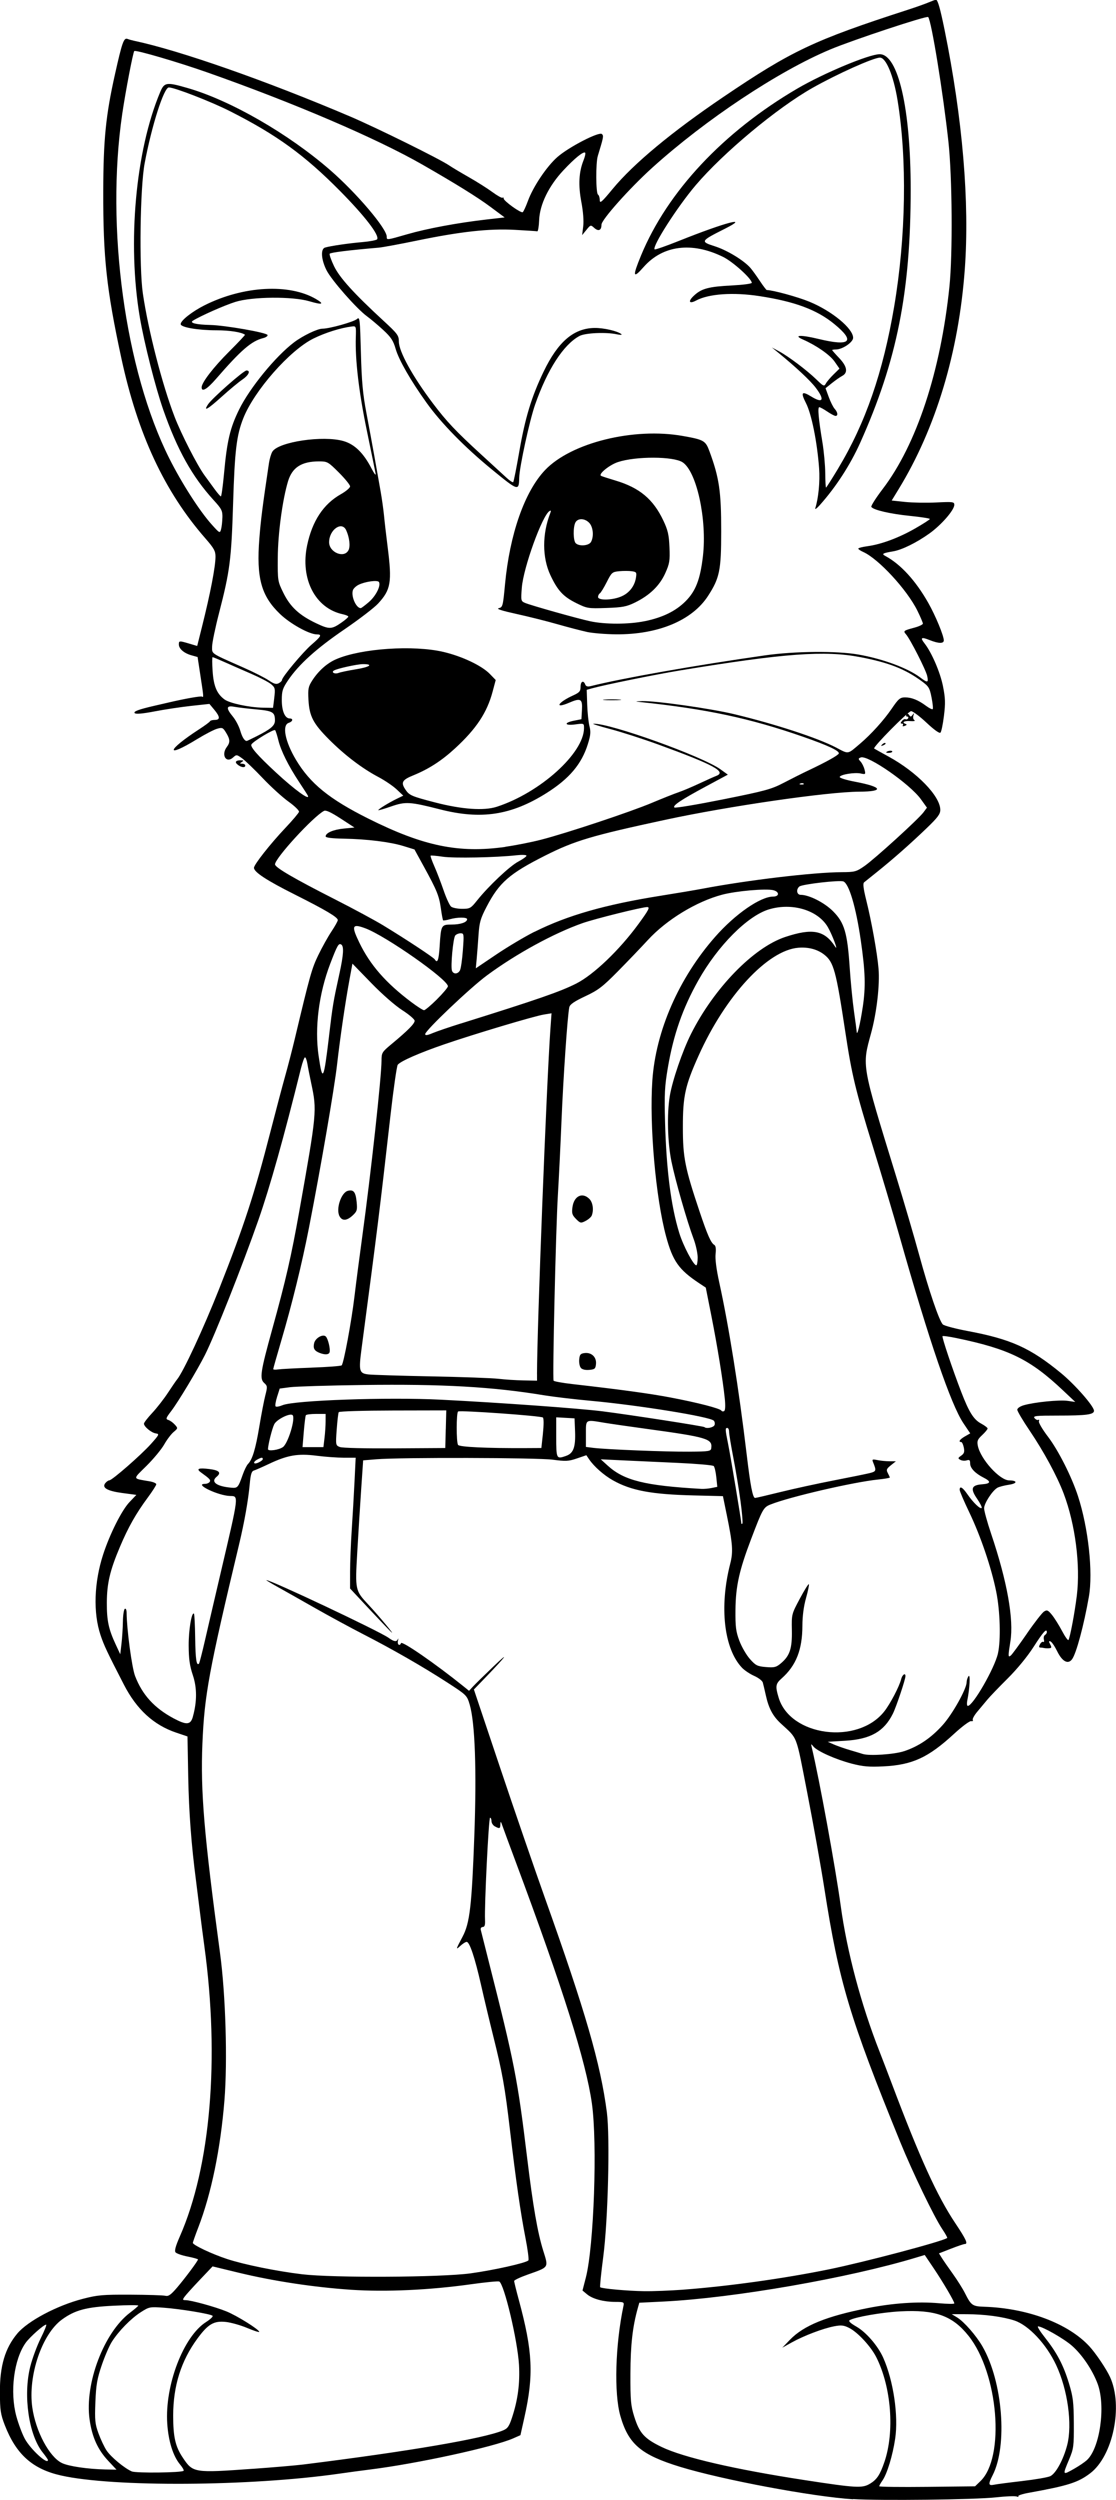 <?xml version="1.0" encoding="UTF-8" standalone="no"?>
<!-- Created with Inkscape (http://www.inkscape.org/) -->

<svg
   width="36.327mm"
   height="81.318mm"
   viewBox="0 0 36.327 81.318"
   version="1.1"
   id="svg15132"
   xml:space="preserve"
   inkscape:version="1.2 (dc2aedaf03, 2022-05-15)"
   sodipodi:docname="Cartoon furry.svg"
   xmlns:inkscape="http://www.inkscape.org/namespaces/inkscape"
   xmlns:sodipodi="http://sodipodi.sourceforge.net/DTD/sodipodi-0.dtd"
   xmlns="http://www.w3.org/2000/svg"
   xmlns:svg="http://www.w3.org/2000/svg"
   xmlns:rdf="http://www.w3.org/1999/02/22-rdf-syntax-ns#"
   xmlns:cc="http://creativecommons.org/ns#"
   xmlns:dc="http://purl.org/dc/elements/1.1/"><title
     id="title15152">Cartoon furry</title><sodipodi:namedview
     id="namedview15134"
     pagecolor="#ffffff"
     bordercolor="#666666"
     borderopacity="1.0"
     inkscape:showpageshadow="2"
     inkscape:pageopacity="0.0"
     inkscape:pagecheckerboard="0"
     inkscape:deskcolor="#d1d1d1"
     inkscape:document-units="mm"
     showgrid="false"
     inkscape:zoom="0.69041105"
     inkscape:cx="539.53366"
     inkscape:cy="467.11303"
     inkscape:window-width="1920"
     inkscape:window-height="991"
     inkscape:window-x="-9"
     inkscape:window-y="-9"
     inkscape:window-maximized="1"
     inkscape:current-layer="layer1" /><defs
     id="defs15129" /><g
     inkscape:label="Lager 1"
     inkscape:groupmode="layer"
     id="layer1"
     transform="translate(37.855,166.631)"><path
       style="fill:#000000;stroke-width:0.057"
       d="m -10.088,-85.341 c -1.313,-0.082 -4.251,-0.633 -5.628,-1.054 -1.273,-0.39 -1.683,-0.738 -1.945,-1.654 -0.211,-0.736 -0.166,-2.314 0.101,-3.583 0.025,-0.119 0.008,-0.128 -0.262,-0.128 -0.385,0 -0.741,-0.095 -0.923,-0.246 l -0.149,-0.124 0.11,-0.426 c 0.262,-1.022 0.378,-4.358 0.196,-5.657 -0.191,-1.357 -0.94,-3.734 -2.485,-7.874 -0.204,-0.547 -0.398,-1.072 -0.43,-1.165 -0.05,-0.145 -0.06,-0.151 -0.064,-0.043 -0.005,0.145 -0.024,0.152 -0.179,0.069 -0.06,-0.032 -0.11,-0.109 -0.11,-0.171 0,-0.061 -0.021,-0.112 -0.047,-0.112 -0.045,0 -0.187,2.87 -0.164,3.325 0.008,0.167 -0.011,0.228 -0.074,0.23 -0.047,0.002 -0.076,0.041 -0.066,0.086 0.011,0.045 0.12,0.479 0.243,0.964 0.858,3.38 0.954,3.871 1.271,6.481 0.189,1.556 0.337,2.408 0.522,3.001 0.174,0.557 0.194,0.525 -0.494,0.769 -0.25,0.088 -0.454,0.184 -0.454,0.213 0,0.029 0.067,0.302 0.15,0.607 0.457,1.689 0.493,2.447 0.183,3.834 l -0.128,0.574 -0.231,0.102 c -0.636,0.281 -3.128,0.824 -4.665,1.015 -0.25,0.031 -0.711,0.093 -1.023,0.138 -2.886,0.411 -7.341,0.439 -9.036,0.056 -0.928,-0.209 -1.462,-0.688 -1.831,-1.64 -0.134,-0.347 -0.155,-0.482 -0.158,-1.052 -0.005,-0.869 0.166,-1.448 0.568,-1.927 0.343,-0.407 1.288,-0.908 2.128,-1.126 0.481,-0.125 0.651,-0.14 1.551,-0.136 0.556,0.003 1.068,0.019 1.138,0.036 0.101,0.025 0.178,-0.029 0.384,-0.269 0.272,-0.32 0.679,-0.866 0.679,-0.913 0,-0.015 -0.151,-0.057 -0.336,-0.094 -0.185,-0.036 -0.362,-0.098 -0.394,-0.136 -0.041,-0.05 -0.001,-0.199 0.138,-0.516 1.003,-2.275 1.3,-5.785 0.799,-9.444 -0.047,-0.344 -0.115,-0.868 -0.151,-1.165 -0.036,-0.297 -0.089,-0.719 -0.117,-0.938 -0.156,-1.191 -0.235,-2.242 -0.257,-3.411 l -0.024,-1.307 -0.366,-0.123 c -0.735,-0.248 -1.288,-0.755 -1.703,-1.56 -0.549,-1.065 -0.65,-1.279 -0.762,-1.615 -0.242,-0.726 -0.21,-1.708 0.084,-2.615 0.217,-0.669 0.607,-1.446 0.861,-1.711 l 0.222,-0.233 -0.452,-0.06 c -0.498,-0.066 -0.682,-0.173 -0.556,-0.325 0.04,-0.049 0.098,-0.088 0.128,-0.088 0.089,0 1.036,-0.827 1.352,-1.18 0.274,-0.306 0.284,-0.328 0.161,-0.346 -0.144,-0.021 -0.387,-0.221 -0.386,-0.318 2.15e-4,-0.034 0.122,-0.191 0.27,-0.349 0.148,-0.158 0.378,-0.453 0.51,-0.654 0.132,-0.201 0.266,-0.396 0.296,-0.432 0.201,-0.239 0.861,-1.658 1.371,-2.947 0.812,-2.052 1.147,-3.078 1.671,-5.117 0.177,-0.688 0.394,-1.507 0.482,-1.819 0.088,-0.313 0.227,-0.85 0.309,-1.194 0.494,-2.075 0.553,-2.286 0.764,-2.723 0.122,-0.253 0.316,-0.601 0.43,-0.772 0.114,-0.171 0.207,-0.338 0.207,-0.371 0,-0.093 -0.388,-0.323 -1.397,-0.83 -0.919,-0.461 -1.332,-0.731 -1.332,-0.871 0,-0.104 0.528,-0.774 1.023,-1.298 0.235,-0.248 0.434,-0.484 0.443,-0.524 0.009,-0.04 -0.144,-0.189 -0.341,-0.33 -0.197,-0.141 -0.576,-0.485 -0.841,-0.765 -0.266,-0.28 -0.566,-0.568 -0.667,-0.641 -0.177,-0.128 -0.188,-0.13 -0.296,-0.031 -0.227,0.205 -0.399,-0.083 -0.204,-0.342 0.112,-0.149 0.107,-0.247 -0.024,-0.462 -0.102,-0.168 -0.124,-0.178 -0.295,-0.129 -0.102,0.029 -0.391,0.18 -0.644,0.334 -1.053,0.646 -1.005,0.375 0.055,-0.313 0.188,-0.122 0.35,-0.241 0.36,-0.265 0.01,-0.024 0.081,-0.044 0.156,-0.044 0.18,0 0.174,-0.103 -0.019,-0.334 l -0.156,-0.187 -0.597,0.065 c -0.328,0.036 -0.863,0.116 -1.187,0.179 -0.39,0.075 -0.61,0.094 -0.647,0.057 -0.054,-0.054 0.123,-0.121 0.64,-0.24 0.109,-0.025 0.314,-0.073 0.455,-0.105 0.557,-0.13 1.054,-0.217 1.094,-0.193 0.058,0.035 0.057,0.021 -0.05,-0.677 l -0.093,-0.611 -0.198,-0.055 c -0.242,-0.067 -0.412,-0.213 -0.412,-0.353 0,-0.124 0.011,-0.125 0.341,-0.027 l 0.256,0.076 0.158,-0.632 c 0.272,-1.086 0.436,-1.94 0.438,-2.271 8.43e-4,-0.185 -0.049,-0.275 -0.33,-0.597 -1.333,-1.524 -2.203,-3.391 -2.737,-5.871 -0.481,-2.234 -0.592,-3.257 -0.587,-5.423 0.004,-1.682 0.083,-2.468 0.383,-3.807 0.232,-1.038 0.287,-1.191 0.407,-1.144 0.049,0.019 0.145,0.046 0.212,0.06 1.481,0.312 4.296,1.298 7.03,2.461 0.857,0.365 2.93,1.388 3.232,1.596 0.083,0.057 0.368,0.227 0.633,0.378 0.266,0.151 0.615,0.372 0.775,0.49 0.161,0.118 0.308,0.199 0.327,0.18 0.019,-0.019 0.035,-0.007 0.035,0.026 0,0.08 0.56,0.482 0.62,0.445 0.025,-0.016 0.101,-0.18 0.169,-0.365 0.17,-0.466 0.614,-1.127 0.962,-1.431 0.373,-0.326 1.359,-0.834 1.447,-0.746 0.061,0.061 0.056,0.089 -0.134,0.714 -0.069,0.226 -0.064,1.213 0.007,1.256 0.031,0.019 0.057,0.1 0.057,0.179 0,0.122 0.066,0.065 0.42,-0.364 0.68,-0.822 1.924,-1.855 3.596,-2.986 2.233,-1.511 2.951,-1.85 6.018,-2.843 0.25,-0.081 0.55,-0.187 0.666,-0.236 0.116,-0.049 0.226,-0.089 0.243,-0.089 0.058,0 0.138,0.278 0.281,0.98 0.588,2.892 0.818,5.607 0.658,7.792 -0.197,2.694 -0.944,5.172 -2.153,7.147 l -0.226,0.37 0.436,0.046 c 0.24,0.025 0.698,0.033 1.019,0.017 0.54,-0.026 0.583,-0.021 0.583,0.077 0,0.17 -0.422,0.655 -0.813,0.934 -0.418,0.298 -0.891,0.531 -1.177,0.579 -0.345,0.058 -0.384,0.081 -0.256,0.15 0.498,0.267 0.989,0.803 1.399,1.527 0.236,0.416 0.505,1.067 0.505,1.219 0,0.11 -0.169,0.106 -0.456,-0.008 -0.279,-0.112 -0.321,-0.085 -0.171,0.106 0.232,0.295 0.51,0.939 0.6,1.391 0.077,0.386 0.083,0.552 0.032,0.963 -0.033,0.273 -0.084,0.52 -0.114,0.549 -0.033,0.033 -0.207,-0.092 -0.453,-0.323 -0.22,-0.207 -0.447,-0.376 -0.503,-0.376 -0.092,0 -1.253,1.175 -1.202,1.216 0.011,0.009 0.223,0.127 0.47,0.262 0.921,0.503 1.682,1.286 1.683,1.733 2.149e-4,0.137 -0.085,0.25 -0.446,0.597 -0.53,0.509 -1.086,0.999 -1.597,1.409 -0.205,0.165 -0.401,0.322 -0.436,0.35 -0.045,0.036 -0.026,0.2 0.069,0.582 0.174,0.699 0.356,1.714 0.4,2.228 0.044,0.526 -0.06,1.43 -0.244,2.101 -0.296,1.085 -0.317,0.97 0.823,4.674 0.25,0.813 0.585,1.956 0.745,2.54 0.315,1.154 0.648,2.134 0.768,2.255 0.042,0.042 0.405,0.138 0.807,0.214 1.409,0.264 2.041,0.548 3.04,1.369 0.456,0.375 1.074,1.079 1.074,1.225 0,0.125 -0.244,0.157 -1.179,0.157 -0.723,0 -0.816,0.01 -0.754,0.085 0.039,0.047 0.093,0.071 0.12,0.054 0.027,-0.017 0.037,0.004 0.02,0.046 -0.016,0.042 0.116,0.267 0.294,0.5 0.338,0.443 0.771,1.3 0.977,1.931 0.338,1.035 0.495,2.479 0.356,3.273 -0.161,0.921 -0.409,1.848 -0.547,2.035 -0.131,0.179 -0.32,0.078 -0.485,-0.258 -0.08,-0.163 -0.178,-0.307 -0.219,-0.321 -0.058,-0.019 -0.059,0.001 -0.009,0.096 0.054,0.101 0.048,0.121 -0.037,0.127 -0.056,0.004 -0.127,6.5e-4 -0.158,-0.007 -0.031,-0.008 -0.087,-0.015 -0.125,-0.016 -0.049,-10e-4 -0.052,-0.032 -0.011,-0.108 0.031,-0.058 0.079,-0.092 0.105,-0.076 0.027,0.017 0.036,-0.018 0.021,-0.077 -0.015,-0.059 -2.153e-4,-0.125 0.034,-0.146 0.034,-0.021 0.062,-0.062 0.062,-0.092 0,-0.141 -0.119,-0.01 -0.428,0.472 -0.204,0.319 -0.539,0.727 -0.852,1.038 -0.283,0.281 -0.578,0.588 -0.655,0.682 -0.077,0.094 -0.223,0.269 -0.325,0.389 -0.102,0.12 -0.169,0.243 -0.151,0.274 0.019,0.03 -0.005,0.047 -0.053,0.037 -0.048,-0.01 -0.295,0.174 -0.55,0.408 -0.845,0.779 -1.36,1.017 -2.308,1.064 -0.463,0.023 -0.661,0.006 -1.028,-0.089 -0.52,-0.135 -1.125,-0.405 -1.249,-0.558 -0.08,-0.098 -0.083,-0.095 -0.051,0.038 0.242,1.01 0.771,3.903 0.941,5.145 0.204,1.493 0.663,3.215 1.266,4.747 0.08,0.203 0.261,0.677 0.403,1.052 0.905,2.4 1.467,3.635 2.061,4.524 0.357,0.535 0.421,0.677 0.306,0.677 -0.032,0 -0.234,0.068 -0.448,0.152 l -0.39,0.152 0.093,0.148 c 0.051,0.082 0.212,0.314 0.357,0.516 0.145,0.202 0.322,0.483 0.393,0.624 0.206,0.408 0.244,0.435 0.636,0.448 1.411,0.048 2.727,0.543 3.414,1.284 0.209,0.225 0.558,0.743 0.677,1.005 0.43,0.944 0.095,2.564 -0.648,3.128 -0.395,0.301 -0.722,0.404 -1.997,0.634 -0.213,0.038 -0.367,0.089 -0.343,0.114 0.024,0.024 2.153e-4,0.027 -0.053,0.007 -0.053,-0.02 -0.359,-0.008 -0.68,0.028 -0.67,0.074 -3.761,0.111 -4.649,0.055 z m 0.551,-0.504 c 0.226,-0.138 0.326,-0.288 0.469,-0.704 0.339,-0.986 0.227,-2.444 -0.264,-3.414 -0.176,-0.348 -0.602,-0.808 -0.879,-0.949 -0.175,-0.089 -0.258,-0.099 -0.488,-0.055 -0.364,0.069 -0.988,0.306 -1.379,0.523 l -0.313,0.174 0.25,-0.259 c 0.447,-0.462 1.187,-0.764 2.527,-1.029 0.821,-0.163 1.642,-0.219 2.326,-0.158 0.274,0.024 0.497,0.027 0.497,0.005 0,-0.067 -0.366,-0.689 -0.67,-1.141 l -0.293,-0.434 -0.272,0.082 c -2.201,0.668 -5.945,1.319 -8.227,1.432 l -0.792,0.039 -0.048,0.171 c -0.171,0.609 -0.238,1.199 -0.241,2.132 -0.003,0.88 0.012,1.042 0.125,1.403 0.168,0.536 0.329,0.714 0.887,0.984 0.708,0.342 2.368,0.727 4.653,1.078 1.683,0.258 1.884,0.27 2.131,0.119 z m 3.595,-0.084 c 0.809,-0.775 0.586,-3.507 -0.386,-4.727 -0.523,-0.657 -1.084,-0.858 -2.225,-0.796 -0.602,0.032 -1.482,0.186 -1.647,0.288 -0.045,0.028 0.032,0.1 0.22,0.207 0.319,0.182 0.701,0.625 0.874,1.011 0.332,0.743 0.501,1.886 0.39,2.633 -0.081,0.548 -0.263,1.145 -0.413,1.36 -0.058,0.083 -0.106,0.168 -0.106,0.189 0,0.021 0.702,0.03 1.56,0.02 l 1.56,-0.018 z m 1.364,-0.005 c 0.42,-0.048 0.829,-0.119 0.91,-0.157 0.184,-0.088 0.428,-0.538 0.551,-1.012 0.173,-0.674 0.017,-1.802 -0.36,-2.605 -0.321,-0.683 -0.894,-1.293 -1.356,-1.446 -0.383,-0.126 -0.981,-0.205 -1.559,-0.206 l -0.483,-8.43e-4 0.173,0.105 c 0.228,0.139 0.624,0.591 0.828,0.946 0.659,1.144 0.823,3.222 0.331,4.187 -0.149,0.292 -0.141,0.348 0.047,0.309 0.086,-0.018 0.5,-0.072 0.92,-0.12 z m -27.3,-0.333 c 0.017,-0.017 -0.035,-0.108 -0.114,-0.203 -0.229,-0.272 -0.381,-0.758 -0.419,-1.334 -0.082,-1.245 0.528,-2.836 1.265,-3.302 0.14,-0.089 0.235,-0.18 0.21,-0.203 -0.064,-0.06 -1.044,-0.222 -1.59,-0.262 -0.453,-0.033 -0.473,-0.029 -0.748,0.147 -0.323,0.207 -0.722,0.616 -0.942,0.964 -0.083,0.131 -0.231,0.475 -0.329,0.763 -0.148,0.436 -0.183,0.637 -0.205,1.194 -0.023,0.593 -0.012,0.71 0.102,1.022 0.071,0.194 0.189,0.444 0.263,0.555 0.14,0.211 0.581,0.577 0.82,0.68 0.138,0.059 1.624,0.042 1.686,-0.02 z m 29,-0.073 c 0.146,-0.083 0.325,-0.204 0.397,-0.269 0.429,-0.383 0.625,-1.765 0.354,-2.489 -0.167,-0.447 -0.501,-0.942 -0.831,-1.233 -0.261,-0.231 -0.966,-0.633 -1.108,-0.633 -0.035,0 0.064,0.16 0.218,0.355 0.395,0.499 0.607,0.9 0.787,1.492 0.136,0.448 0.156,0.611 0.16,1.308 0.004,0.745 -0.006,0.82 -0.152,1.17 -0.221,0.528 -0.223,0.525 0.175,0.299 z m -26.743,0.009 c 0.66,-0.047 1.404,-0.111 1.654,-0.142 3.424,-0.427 5.849,-0.841 6.489,-1.108 0.149,-0.062 0.198,-0.134 0.296,-0.435 0.185,-0.566 0.254,-1.098 0.221,-1.693 -0.045,-0.795 -0.487,-2.654 -0.646,-2.715 -0.04,-0.015 -0.451,0.025 -0.914,0.09 -1.346,0.189 -2.779,0.255 -3.909,0.179 -1.204,-0.081 -2.524,-0.281 -3.646,-0.552 l -0.859,-0.208 -0.42,0.442 c -0.231,0.243 -0.454,0.49 -0.495,0.549 -0.066,0.094 -0.062,0.107 0.033,0.107 0.178,0 0.954,0.213 1.33,0.365 0.343,0.138 1.07,0.592 1.07,0.667 0,0.021 -0.175,-0.036 -0.389,-0.126 -0.214,-0.09 -0.527,-0.178 -0.696,-0.197 -0.391,-0.042 -0.579,0.067 -0.928,0.542 -0.53,0.72 -0.787,1.536 -0.788,2.501 -4.3e-4,0.697 0.071,1.01 0.313,1.371 0.333,0.496 0.357,0.5 2.284,0.362 z m -4.709,-0.257 c -0.344,-0.367 -0.528,-0.775 -0.609,-1.347 -0.165,-1.166 0.466,-2.83 1.316,-3.474 0.141,-0.107 0.262,-0.21 0.27,-0.23 0.008,-0.02 -0.351,-0.019 -0.797,0.003 -0.894,0.043 -1.26,0.14 -1.686,0.448 -0.654,0.474 -1.113,1.832 -0.968,2.861 0.11,0.776 0.554,1.609 0.964,1.808 0.216,0.105 0.84,0.197 1.414,0.209 l 0.363,0.007 -0.268,-0.286 z m -1.965,-0.03 c 0,-0.017 -0.076,-0.127 -0.169,-0.243 -0.456,-0.567 -0.643,-1.859 -0.405,-2.799 0.067,-0.264 0.22,-0.678 0.341,-0.92 0.121,-0.242 0.2,-0.441 0.175,-0.441 -0.077,0 -0.533,0.404 -0.666,0.591 -0.385,0.539 -0.519,1.603 -0.303,2.394 0.068,0.248 0.192,0.577 0.275,0.729 0.187,0.344 0.752,0.861 0.752,0.689 z m 20.694,-5.541 c 1.459,-0.11 3.255,-0.36 4.719,-0.658 1.175,-0.239 3.736,-0.918 3.859,-1.023 0.012,-0.01 -0.061,-0.141 -0.162,-0.291 -0.265,-0.395 -0.964,-1.843 -1.367,-2.831 -1.648,-4.044 -1.993,-5.194 -2.469,-8.243 -0.112,-0.719 -0.362,-2.113 -0.554,-3.098 -0.384,-1.966 -0.3,-1.745 -0.868,-2.274 -0.256,-0.238 -0.39,-0.49 -0.483,-0.91 -0.038,-0.172 -0.083,-0.36 -0.099,-0.418 -0.016,-0.058 -0.142,-0.155 -0.28,-0.216 -0.138,-0.061 -0.316,-0.18 -0.396,-0.264 -0.589,-0.62 -0.744,-1.983 -0.385,-3.384 0.1,-0.389 0.082,-0.641 -0.112,-1.588 l -0.125,-0.611 -0.938,-0.023 c -1.385,-0.033 -2.05,-0.157 -2.644,-0.492 -0.294,-0.165 -0.614,-0.448 -0.773,-0.682 l -0.091,-0.134 -0.308,0.105 c -0.272,0.093 -0.363,0.097 -0.785,0.041 -0.503,-0.068 -4.964,-0.079 -5.746,-0.014 l -0.426,0.035 -0.066,0.966 c -0.036,0.532 -0.093,1.448 -0.127,2.037 -0.07,1.216 -0.066,1.232 0.36,1.687 0.347,0.371 0.938,1.082 0.732,0.881 -0.096,-0.094 -0.434,-0.448 -0.75,-0.787 l -0.575,-0.616 6.45e-4,-0.549 c 2.15e-4,-0.302 0.024,-0.907 0.053,-1.345 0.029,-0.438 0.07,-1.148 0.091,-1.578 l 0.038,-0.782 h -0.386 c -0.212,0 -0.613,-0.029 -0.892,-0.065 -0.604,-0.077 -0.941,-0.019 -1.548,0.268 -0.219,0.104 -0.441,0.201 -0.492,0.216 -0.071,0.021 -0.103,0.129 -0.131,0.444 -0.048,0.525 -0.171,1.221 -0.345,1.951 -0.984,4.118 -1.129,4.907 -1.195,6.481 -0.065,1.559 0.054,2.976 0.574,6.822 0.182,1.344 0.246,3.501 0.143,4.784 -0.127,1.577 -0.427,3.036 -0.853,4.14 -0.096,0.249 -0.175,0.473 -0.175,0.497 0,0.07 0.623,0.364 1.111,0.524 0.553,0.182 1.604,0.396 2.442,0.497 1.007,0.121 4.517,0.103 5.484,-0.029 0.756,-0.103 1.805,-0.338 1.884,-0.421 0.022,-0.024 -0.02,-0.35 -0.093,-0.725 -0.16,-0.812 -0.316,-1.9 -0.507,-3.525 -0.164,-1.397 -0.245,-1.85 -0.542,-3.041 -0.121,-0.485 -0.301,-1.239 -0.4,-1.677 -0.201,-0.886 -0.371,-1.393 -0.467,-1.393 -0.035,0 -0.126,0.058 -0.203,0.128 -0.159,0.146 -0.155,0.128 0.071,-0.298 0.234,-0.441 0.299,-1 0.382,-3.285 0.078,-2.126 0.022,-3.682 -0.152,-4.266 -0.088,-0.297 -0.102,-0.31 -0.726,-0.714 -0.801,-0.518 -1.787,-1.084 -2.743,-1.574 -0.408,-0.21 -1.125,-0.598 -1.592,-0.864 -0.467,-0.266 -1.015,-0.575 -1.219,-0.688 -0.203,-0.113 -0.355,-0.206 -0.337,-0.206 0.144,-0.004 3.676,1.662 3.974,1.875 0.186,0.132 0.263,0.143 0.308,0.043 0.018,-0.039 0.018,-0.013 8.43e-4,0.057 -0.03,0.121 0.059,0.188 0.099,0.075 0.03,-0.083 1.122,0.671 2.027,1.399 l 0.188,0.152 0.127,-0.138 c 0.07,-0.076 0.368,-0.368 0.663,-0.65 0.553,-0.528 0.434,-0.36 -0.245,0.344 l -0.387,0.401 0.848,2.527 c 0.466,1.39 1.122,3.294 1.456,4.232 1.332,3.732 1.816,5.404 2.024,6.991 0.106,0.811 0.038,3.527 -0.118,4.709 -0.069,0.525 -0.114,0.968 -0.099,0.983 0.045,0.045 0.889,0.121 1.435,0.129 0.281,0.004 0.857,-0.019 1.279,-0.05 z m 7.173,-17.512 c 0.481,-0.162 0.875,-0.428 1.254,-0.847 0.32,-0.353 0.782,-1.178 0.784,-1.397 4.3e-4,-0.061 0.028,-0.15 0.062,-0.197 0.063,-0.089 0.039,0.396 -0.039,0.782 -0.021,0.102 -0.014,0.185 0.015,0.185 0.167,0 0.873,-1.226 0.981,-1.706 0.098,-0.433 0.072,-1.378 -0.056,-2.009 -0.159,-0.787 -0.508,-1.812 -0.88,-2.588 -0.171,-0.356 -0.31,-0.682 -0.31,-0.725 0,-0.138 0.094,-0.085 0.251,0.142 0.187,0.27 0.419,0.494 0.465,0.448 0.019,-0.019 -0.049,-0.155 -0.15,-0.302 -0.225,-0.327 -0.184,-0.442 0.165,-0.468 0.284,-0.021 0.3,-0.089 0.051,-0.215 -0.278,-0.14 -0.441,-0.312 -0.441,-0.463 0,-0.11 -0.022,-0.129 -0.113,-0.1 -0.062,0.02 -0.155,0.012 -0.206,-0.017 -0.084,-0.047 -0.081,-0.061 0.028,-0.137 0.097,-0.068 0.114,-0.121 0.085,-0.264 -0.02,-0.099 -0.058,-0.179 -0.086,-0.179 -0.103,0 -0.043,-0.089 0.123,-0.183 l 0.172,-0.098 -0.221,-0.329 c -0.408,-0.606 -1.116,-2.676 -2.077,-6.07 -0.203,-0.719 -0.6,-2.052 -0.881,-2.962 -0.555,-1.797 -0.677,-2.305 -0.886,-3.689 -0.303,-2.002 -0.378,-2.278 -0.687,-2.521 -0.22,-0.173 -0.516,-0.252 -0.844,-0.225 -1.002,0.083 -2.371,1.563 -3.246,3.51 -0.438,0.974 -0.513,1.316 -0.512,2.334 8.63e-4,0.98 0.067,1.315 0.542,2.731 0.257,0.767 0.371,1.026 0.481,1.091 0.047,0.028 0.061,0.127 0.042,0.294 -0.018,0.16 0.026,0.5 0.119,0.925 0.312,1.42 0.639,3.467 0.889,5.561 0.127,1.069 0.201,1.45 0.279,1.45 0.026,0 0.402,-0.088 0.836,-0.195 0.434,-0.107 1.212,-0.276 1.728,-0.376 0.516,-0.1 1.037,-0.206 1.157,-0.235 0.225,-0.055 0.232,-0.077 0.119,-0.354 -0.04,-0.098 -0.025,-0.105 0.143,-0.071 0.103,0.021 0.28,0.038 0.393,0.038 l 0.206,2.1e-4 -0.164,0.131 c -0.141,0.113 -0.155,0.148 -0.099,0.252 0.035,0.066 0.065,0.132 0.065,0.146 0,0.014 -0.173,0.043 -0.384,0.065 -0.803,0.083 -2.871,0.562 -3.492,0.809 -0.237,0.094 -0.262,0.138 -0.638,1.126 -0.389,1.022 -0.502,1.534 -0.51,2.302 -0.005,0.558 0.014,0.706 0.128,1.01 0.074,0.196 0.228,0.462 0.343,0.591 0.187,0.211 0.241,0.238 0.521,0.261 0.274,0.023 0.334,0.008 0.488,-0.122 0.289,-0.244 0.367,-0.479 0.356,-1.074 -0.01,-0.524 -0.009,-0.525 0.258,-1.026 0.147,-0.276 0.28,-0.489 0.295,-0.474 0.015,0.015 -0.026,0.217 -0.091,0.448 -0.077,0.273 -0.118,0.59 -0.119,0.9 -0.001,0.784 -0.204,1.299 -0.675,1.717 -0.199,0.176 -0.211,0.253 -0.098,0.627 0.379,1.258 2.57,1.544 3.437,0.449 0.195,-0.247 0.49,-0.81 0.551,-1.052 0.036,-0.144 0.14,-0.217 0.14,-0.099 0,0.108 -0.3,1.004 -0.411,1.225 -0.289,0.58 -0.729,0.829 -1.551,0.878 l -0.569,0.034 0.199,0.087 c 0.109,0.048 0.352,0.133 0.54,0.188 0.188,0.055 0.367,0.109 0.398,0.12 0.211,0.071 1.033,0.016 1.346,-0.089 z m -23.15,-1.12 c 0.138,-0.494 0.138,-0.943 -6.45e-4,-1.356 -0.101,-0.301 -0.133,-0.524 -0.135,-0.961 -0.003,-0.505 0.098,-1.111 0.173,-1.036 0.015,0.015 0.033,0.374 0.039,0.797 0.01,0.693 0.043,0.909 0.124,0.827 0.015,-0.015 0.103,-0.358 0.196,-0.763 0.093,-0.404 0.324,-1.4 0.515,-2.213 0.595,-2.539 0.586,-2.47 0.302,-2.477 -0.389,-0.009 -1.19,-0.394 -0.82,-0.394 0.063,0 0.133,-0.029 0.156,-0.066 0.038,-0.061 4.3e-4,-0.101 -0.286,-0.307 -0.165,-0.119 -0.078,-0.153 0.276,-0.109 0.325,0.041 0.396,0.118 0.232,0.254 -0.197,0.163 0.001,0.31 0.476,0.352 0.211,0.019 0.227,0.001 0.377,-0.424 0.052,-0.149 0.13,-0.305 0.171,-0.347 0.143,-0.143 0.247,-0.487 0.368,-1.213 0.066,-0.4 0.155,-0.86 0.197,-1.023 0.071,-0.276 0.069,-0.302 -0.037,-0.398 -0.156,-0.141 -0.123,-0.361 0.263,-1.756 0.441,-1.593 0.617,-2.36 0.879,-3.833 0.571,-3.208 0.577,-3.272 0.39,-4.15 -0.05,-0.235 -0.107,-0.522 -0.126,-0.64 -0.019,-0.117 -0.054,-0.213 -0.078,-0.213 -0.024,0 -0.082,0.16 -0.131,0.355 -0.553,2.233 -1.01,3.86 -1.385,4.932 -0.52,1.487 -1.419,3.754 -1.741,4.393 -0.251,0.497 -0.869,1.525 -1.096,1.822 -0.177,0.232 -0.188,0.264 -0.095,0.293 0.057,0.018 0.152,0.086 0.21,0.151 0.105,0.116 0.104,0.12 -0.039,0.24 -0.08,0.067 -0.219,0.25 -0.307,0.407 -0.089,0.156 -0.347,0.468 -0.574,0.693 -0.46,0.456 -0.471,0.406 0.104,0.505 0.117,0.02 0.213,0.063 0.213,0.095 0,0.032 -0.125,0.227 -0.278,0.434 -0.383,0.518 -0.635,0.963 -0.904,1.599 -0.327,0.771 -0.425,1.191 -0.428,1.819 -0.002,0.582 0.057,0.861 0.289,1.359 l 0.148,0.318 0.04,-0.341 c 0.022,-0.188 0.043,-0.512 0.046,-0.721 0.003,-0.209 0.032,-0.396 0.063,-0.416 0.033,-0.02 0.057,0.033 0.058,0.125 0.004,0.542 0.171,1.788 0.276,2.061 0.235,0.613 0.629,1.045 1.262,1.381 0.415,0.221 0.545,0.209 0.619,-0.057 z m 27.149,-2.706 c 0.246,-0.357 0.498,-0.68 0.559,-0.718 0.097,-0.061 0.13,-0.046 0.26,0.113 0.081,0.101 0.228,0.335 0.327,0.522 0.098,0.186 0.192,0.317 0.208,0.291 0.052,-0.084 0.203,-0.886 0.271,-1.439 0.122,-0.994 -0.049,-2.323 -0.427,-3.324 -0.215,-0.568 -0.645,-1.362 -1.108,-2.047 -0.221,-0.326 -0.402,-0.632 -0.402,-0.679 0,-0.05 0.089,-0.111 0.213,-0.147 0.347,-0.1 1.161,-0.181 1.427,-0.142 l 0.247,0.036 -0.4,-0.377 c -1.071,-1.011 -1.758,-1.347 -3.473,-1.702 -0.232,-0.048 -0.434,-0.076 -0.448,-0.062 -0.028,0.028 0.329,1.089 0.611,1.82 0.253,0.655 0.403,0.894 0.644,1.023 0.116,0.062 0.212,0.135 0.212,0.162 5.57e-5,0.026 -0.08,0.123 -0.177,0.214 -0.15,0.14 -0.172,0.193 -0.141,0.346 0.087,0.435 0.712,1.125 1.02,1.127 0.274,0.002 0.274,0.099 6.447e-4,0.14 -0.152,0.023 -0.321,0.066 -0.377,0.096 -0.164,0.088 -0.439,0.508 -0.439,0.671 0,0.083 0.103,0.456 0.229,0.83 0.523,1.551 0.743,2.781 0.626,3.505 -0.078,0.483 -0.077,0.529 0.016,0.452 0.041,-0.034 0.276,-0.354 0.522,-0.71 z m -9.322,-4.311 c -0.052,-0.385 -0.157,-1.02 -0.233,-1.411 -0.076,-0.391 -0.138,-0.768 -0.138,-0.839 -1.21e-4,-0.07 -0.026,-0.128 -0.057,-0.128 -0.074,0 -0.072,0.042 0.026,0.528 0.081,0.4 0.429,2.491 0.429,2.575 0,0.023 0.015,0.027 0.034,0.008 0.019,-0.019 -0.009,-0.349 -0.061,-0.734 z m -0.94,-0.425 0.185,-0.037 -0.032,-0.312 c -0.018,-0.172 -0.056,-0.336 -0.085,-0.365 -0.029,-0.029 -0.561,-0.075 -1.183,-0.103 -0.622,-0.028 -1.437,-0.065 -1.812,-0.083 l -0.682,-0.033 0.227,0.206 c 0.533,0.484 1.212,0.652 3.049,0.756 0.082,0.005 0.232,-0.008 0.334,-0.029 z m -14.61,-0.939 c 0,-0.063 -0.041,-0.06 -0.174,0.011 -0.163,0.087 -0.135,0.177 0.032,0.101 0.078,-0.036 0.142,-0.086 0.142,-0.112 z m 9.878,-0.108 c 0.234,-0.081 0.307,-0.285 0.287,-0.796 l -0.017,-0.422 -0.298,-0.017 -0.298,-0.017 v 0.619 c 0,0.742 0.003,0.747 0.327,0.634 z m 4.72,-0.253 c 0.043,-0.3 -0.141,-0.354 -2.091,-0.621 -0.578,-0.079 -1.208,-0.17 -1.399,-0.202 -0.617,-0.103 -0.59,-0.119 -0.59,0.365 v 0.423 l 0.242,0.03 c 0.418,0.052 2.371,0.13 3.113,0.124 0.666,-0.005 0.712,-0.013 0.727,-0.12 z m -13.936,-0.035 c 0.171,-0.142 0.407,-0.933 0.309,-1.034 -0.078,-0.08 -0.516,0.136 -0.597,0.294 -0.07,0.138 -0.204,0.67 -0.204,0.813 0,0.078 0.376,0.022 0.492,-0.074 z m 5.295,-0.577 0.016,-0.612 -1.735,0.004 c -0.954,0.002 -1.748,0.026 -1.765,0.053 -0.017,0.027 -0.046,0.28 -0.067,0.564 -0.036,0.506 -0.034,0.516 0.1,0.57 0.079,0.032 0.827,0.05 1.785,0.044 l 1.649,-0.011 0.016,-0.612 z m 3.161,0.14 c 0.03,-0.277 0.03,-0.492 0,-0.52 -0.058,-0.054 -2.687,-0.241 -2.76,-0.196 -0.06,0.037 -0.062,0.993 -0.002,1.087 0.043,0.068 0.936,0.11 2.2,0.104 l 0.512,-0.003 0.051,-0.472 z m -7.109,0.145 c 0.02,-0.164 0.036,-0.407 0.036,-0.54 l 4.3e-4,-0.242 h -0.309 c -0.17,0 -0.321,0.019 -0.335,0.043 -0.014,0.023 -0.044,0.266 -0.067,0.54 l -0.041,0.497 h 0.34 0.34 z m 12.695,-0.416 c 0.019,-0.049 0.008,-0.115 -0.024,-0.147 -0.129,-0.129 -2.439,-0.502 -3.994,-0.645 -0.547,-0.05 -1.238,-0.132 -1.535,-0.181 -1.661,-0.275 -3.308,-0.369 -5.884,-0.334 -1.126,0.015 -2.197,0.048 -2.381,0.072 l -0.335,0.044 -0.086,0.271 c -0.047,0.149 -0.069,0.289 -0.047,0.31 0.022,0.021 0.121,0.004 0.222,-0.039 0.377,-0.161 3.432,-0.267 5.157,-0.18 1.938,0.098 4.494,0.282 5.259,0.378 0.891,0.112 3.291,0.484 3.321,0.514 0.061,0.061 0.296,0.014 0.327,-0.066 z m 0.334,-0.87 c -0.06,-0.585 -0.242,-1.709 -0.439,-2.701 l -0.179,-0.903 -0.224,-0.149 c -0.654,-0.435 -0.85,-0.713 -1.067,-1.513 -0.339,-1.249 -0.549,-3.63 -0.448,-5.081 0.112,-1.611 0.864,-3.328 2.047,-4.67 0.65,-0.738 1.469,-1.305 1.886,-1.306 0.204,-6.4e-4 0.209,-0.156 0.006,-0.207 -0.239,-0.06 -1.205,0.024 -1.664,0.145 -0.842,0.222 -1.814,0.815 -2.421,1.475 -0.219,0.238 -0.658,0.696 -0.975,1.017 -0.501,0.507 -0.641,0.614 -1.065,0.813 -0.356,0.167 -0.496,0.263 -0.517,0.354 -0.057,0.246 -0.195,2.253 -0.255,3.707 -0.033,0.813 -0.087,1.9 -0.118,2.416 -0.066,1.092 -0.179,5.962 -0.139,6.026 0.015,0.024 0.289,0.073 0.61,0.11 1.569,0.178 2.525,0.309 3.198,0.437 0.883,0.168 1.609,0.355 1.653,0.426 0.017,0.028 0.058,0.035 0.091,0.015 0.037,-0.023 0.045,-0.174 0.02,-0.413 z m -4.686,-0.996 c -0.039,-0.046 -0.062,-0.169 -0.052,-0.273 0.015,-0.16 0.043,-0.191 0.179,-0.207 0.224,-0.026 0.389,0.135 0.367,0.357 -0.015,0.154 -0.04,0.175 -0.221,0.191 -0.129,0.011 -0.23,-0.014 -0.274,-0.067 z m -0.155,-4.841 c -0.127,-0.127 -0.144,-0.183 -0.117,-0.384 0.049,-0.364 0.322,-0.497 0.551,-0.268 0.112,0.112 0.148,0.357 0.078,0.538 -0.019,0.051 -0.109,0.13 -0.2,0.177 -0.156,0.081 -0.172,0.077 -0.313,-0.063 z m -1.271,5.048 c 0.002,-1.515 0.311,-9.463 0.437,-11.234 l 0.036,-0.504 -0.251,0.041 c -0.325,0.054 -2.252,0.63 -3.235,0.967 -0.813,0.279 -1.426,0.548 -1.52,0.666 -0.031,0.04 -0.137,0.775 -0.235,1.635 -0.363,3.193 -0.417,3.629 -0.94,7.577 -0.1,0.752 -0.082,0.824 0.214,0.86 0.13,0.016 1.054,0.044 2.055,0.064 1.001,0.019 1.985,0.055 2.189,0.079 0.203,0.024 0.568,0.048 0.81,0.052 l 0.441,0.009 2.15e-4,-0.213 z m -7.335,-0.213 c 0.516,-0.018 0.955,-0.051 0.977,-0.074 0.067,-0.068 0.318,-1.421 0.415,-2.229 0.05,-0.422 0.165,-1.305 0.255,-1.961 0.281,-2.048 0.627,-5.206 0.627,-5.723 2.15e-4,-0.254 0.015,-0.278 0.327,-0.537 0.535,-0.444 0.753,-0.665 0.751,-0.758 -0.001,-0.048 -0.182,-0.203 -0.403,-0.344 -0.232,-0.149 -0.657,-0.52 -1.011,-0.885 l -0.611,-0.629 -0.095,0.516 c -0.138,0.75 -0.304,1.881 -0.406,2.775 -0.089,0.779 -0.534,3.363 -0.914,5.302 -0.231,1.181 -0.549,2.476 -0.91,3.701 -0.139,0.472 -0.253,0.875 -0.253,0.894 0,0.019 0.07,0.024 0.156,0.011 0.086,-0.013 0.578,-0.039 1.094,-0.058 z m 0.248,-0.483 c -0.164,-0.066 -0.208,-0.15 -0.166,-0.318 0.042,-0.166 0.288,-0.302 0.379,-0.211 0.073,0.073 0.155,0.417 0.122,0.514 -0.027,0.081 -0.157,0.087 -0.335,0.015 z m 0.659,-4.441 c -0.125,-0.233 0.053,-0.772 0.273,-0.827 0.187,-0.047 0.253,0.039 0.285,0.371 0.024,0.255 0.011,0.299 -0.13,0.43 -0.191,0.177 -0.342,0.186 -0.428,0.026 z m 11.658,1.343 c 0,-0.14 -0.06,-0.415 -0.134,-0.611 -0.213,-0.569 -0.594,-1.899 -0.719,-2.509 -0.127,-0.622 -0.151,-1.542 -0.055,-2.131 0.08,-0.494 0.413,-1.469 0.691,-2.021 0.75,-1.491 2.034,-2.812 3.069,-3.155 0.884,-0.293 1.276,-0.218 1.622,0.314 0.122,0.187 -0.094,-0.39 -0.238,-0.636 -0.323,-0.551 -1.16,-0.802 -1.916,-0.575 -0.697,0.21 -1.665,1.182 -2.299,2.311 -0.51,0.907 -0.809,1.764 -0.992,2.84 -0.103,0.606 -0.116,0.86 -0.091,1.762 0.043,1.567 0.193,2.739 0.463,3.613 0.129,0.418 0.463,1.051 0.554,1.051 0.025,0 0.045,-0.115 0.045,-0.255 z m -11.999,-7.214 c 0.119,-0.998 0.135,-1.098 0.339,-2.025 0.133,-0.607 0.15,-0.885 0.057,-0.942 -0.084,-0.052 -0.128,0.026 -0.359,0.629 -0.37,0.969 -0.51,2.08 -0.377,2.991 0.129,0.882 0.167,0.809 0.341,-0.653 z m 4.296,-0.399 c 2.486,-0.777 3.237,-1.037 3.752,-1.299 0.566,-0.288 1.402,-1.087 2.021,-1.932 0.336,-0.459 0.386,-0.555 0.286,-0.555 -0.17,0 -1.697,0.38 -2.105,0.523 -0.936,0.33 -2.153,0.994 -3.107,1.697 -0.55,0.405 -2.015,1.798 -2.014,1.913 6.44e-4,0.049 0.071,0.04 0.242,-0.033 0.133,-0.056 0.549,-0.198 0.924,-0.315 z m 13.076,-0.529 c 0.099,-0.665 0.085,-1.147 -0.064,-2.177 -0.156,-1.077 -0.383,-1.844 -0.567,-1.914 -0.127,-0.049 -1.34,0.091 -1.431,0.165 -0.114,0.093 -0.087,0.271 0.041,0.271 0.275,0 0.774,0.253 1.055,0.535 0.37,0.371 0.466,0.697 0.542,1.836 0.031,0.463 0.094,1.104 0.14,1.426 0.046,0.321 0.085,0.616 0.087,0.654 0.009,0.18 0.114,-0.243 0.196,-0.795 z m -13.86,-0.256 c 0.196,-0.195 0.357,-0.386 0.357,-0.425 0,-0.219 -2.022,-1.637 -2.688,-1.885 -0.431,-0.16 -0.462,-0.086 -0.197,0.462 0.353,0.73 0.862,1.313 1.693,1.938 0.193,0.145 0.379,0.264 0.415,0.264 0.035,0 0.224,-0.159 0.421,-0.354 z m 0.749,-0.942 c 0.03,-0.056 0.073,-0.35 0.095,-0.654 0.039,-0.529 0.036,-0.552 -0.074,-0.552 -0.063,0 -0.141,0.032 -0.174,0.072 -0.07,0.084 -0.156,1.016 -0.106,1.147 0.046,0.12 0.192,0.113 0.259,-0.013 z m 2.422,-1.251 c 1.072,-0.537 2.3,-0.888 4.122,-1.178 0.516,-0.082 1.13,-0.185 1.364,-0.23 1.47,-0.278 3.603,-0.531 4.52,-0.535 0.425,-0.002 0.474,-0.015 0.739,-0.199 0.334,-0.232 1.758,-1.527 1.921,-1.747 l 0.113,-0.152 -0.196,-0.273 c -0.355,-0.494 -1.729,-1.449 -1.959,-1.36 -0.085,0.033 -0.086,0.045 -0.005,0.134 0.049,0.054 0.107,0.171 0.129,0.261 0.039,0.155 0.033,0.161 -0.123,0.127 -0.201,-0.043 -0.66,0.031 -0.686,0.111 -0.011,0.033 0.208,0.101 0.498,0.156 0.898,0.17 0.962,0.321 0.138,0.324 -1.035,0.005 -4.241,0.469 -6.31,0.914 -2.404,0.517 -2.955,0.682 -3.916,1.166 -1.164,0.587 -1.494,0.876 -1.904,1.663 -0.2,0.384 -0.235,0.507 -0.263,0.922 -0.018,0.263 -0.045,0.614 -0.06,0.779 l -0.028,0.301 0.669,-0.451 c 0.368,-0.248 0.925,-0.579 1.237,-0.736 z m -3.083,0.457 c 0.045,-0.683 0.052,-0.696 0.392,-0.696 0.287,0 0.502,-0.074 0.502,-0.173 0,-0.071 -0.316,-0.07 -0.565,0.001 -0.107,0.031 -0.204,0.046 -0.216,0.035 -0.012,-0.012 -0.045,-0.186 -0.073,-0.388 -0.059,-0.414 -0.128,-0.584 -0.557,-1.366 l -0.303,-0.552 -0.353,-0.109 c -0.436,-0.135 -1.189,-0.228 -1.955,-0.242 -0.38,-0.007 -0.583,-0.032 -0.583,-0.073 0,-0.115 0.252,-0.223 0.597,-0.256 l 0.341,-0.033 -0.452,-0.294 c -0.316,-0.205 -0.479,-0.28 -0.54,-0.247 -0.359,0.192 -1.594,1.54 -1.594,1.739 0,0.101 0.616,0.46 1.961,1.143 0.594,0.302 1.297,0.681 1.563,0.843 0.753,0.458 1.637,1.041 1.677,1.106 0.087,0.141 0.129,0.027 0.159,-0.439 z m 1.217,-1.478 c 0.373,-0.468 1.061,-1.117 1.341,-1.265 0.148,-0.078 0.269,-0.165 0.269,-0.193 0,-0.028 -0.146,-0.034 -0.327,-0.014 -0.655,0.074 -2.042,0.101 -2.402,0.047 -0.203,-0.03 -0.38,-0.046 -0.392,-0.034 -0.012,0.011 0.043,0.168 0.123,0.349 0.08,0.18 0.215,0.533 0.301,0.783 0.086,0.25 0.195,0.487 0.243,0.526 0.048,0.039 0.209,0.071 0.358,0.071 0.255,0 0.283,-0.016 0.486,-0.27 z m 0.928,-1.749 c 0.328,-0.046 0.853,-0.15 1.165,-0.231 0.831,-0.214 2.902,-0.903 3.602,-1.198 0.333,-0.14 0.72,-0.294 0.861,-0.342 0.141,-0.048 0.444,-0.176 0.675,-0.284 0.23,-0.108 0.479,-0.22 0.553,-0.248 0.35,-0.133 -0.071,-0.361 -1.882,-1.021 -0.501,-0.182 -1.204,-0.409 -1.563,-0.503 -0.359,-0.094 -0.607,-0.173 -0.55,-0.175 0.539,-0.019 3.556,1.064 4.137,1.485 l 0.238,0.172 -0.707,0.38 c -0.816,0.439 -1.099,0.627 -1.033,0.689 0.026,0.024 0.737,-0.095 1.581,-0.264 1.391,-0.279 1.577,-0.33 1.99,-0.546 0.251,-0.131 0.609,-0.311 0.797,-0.399 0.581,-0.275 0.963,-0.488 0.983,-0.548 0.028,-0.085 -0.354,-0.263 -1.17,-0.547 -1.727,-0.601 -3.144,-0.902 -5.299,-1.127 -0.172,-0.018 -0.163,-0.022 0.059,-0.03 0.436,-0.015 2.231,0.239 3.011,0.426 1.334,0.321 2.721,0.775 3.311,1.084 0.422,0.221 0.361,0.231 0.781,-0.125 0.358,-0.303 0.775,-0.764 1.03,-1.138 0.219,-0.322 0.272,-0.367 0.432,-0.368 0.214,-0.001 0.429,0.084 0.686,0.275 0.102,0.076 0.2,0.124 0.217,0.107 0.017,-0.017 5.8e-5,-0.187 -0.038,-0.378 -0.062,-0.317 -0.092,-0.364 -0.331,-0.538 -0.536,-0.391 -1.064,-0.597 -1.978,-0.773 -1.164,-0.225 -2.48,-0.128 -5.874,0.43 -0.818,0.135 -2.468,0.47 -2.871,0.583 l -0.171,0.048 0.016,0.478 c 0.009,0.263 0.042,0.581 0.074,0.706 0.047,0.184 0.037,0.295 -0.053,0.583 -0.203,0.65 -0.604,1.124 -1.345,1.591 -1.149,0.723 -2.126,0.872 -3.465,0.531 -0.98,-0.25 -1.125,-0.259 -1.595,-0.095 -0.219,0.076 -0.406,0.131 -0.415,0.122 -0.022,-0.022 0.331,-0.24 0.602,-0.372 l 0.21,-0.102 -0.214,-0.202 c -0.118,-0.111 -0.386,-0.293 -0.596,-0.404 -0.529,-0.279 -1.1,-0.714 -1.606,-1.221 -0.519,-0.521 -0.64,-0.754 -0.67,-1.288 -0.02,-0.356 -0.005,-0.431 0.119,-0.625 0.202,-0.316 0.484,-0.568 0.779,-0.696 0.81,-0.353 2.524,-0.469 3.503,-0.237 0.608,0.144 1.242,0.446 1.503,0.715 l 0.191,0.197 -0.101,0.379 c -0.182,0.682 -0.528,1.205 -1.221,1.843 -0.436,0.402 -0.858,0.674 -1.357,0.877 -0.363,0.147 -0.413,0.231 -0.268,0.452 0.131,0.2 0.194,0.228 0.97,0.43 0.876,0.227 1.593,0.278 2.014,0.141 1.406,-0.456 2.83,-1.738 2.837,-2.552 0.001,-0.164 0.001,-0.164 -0.283,-0.126 -0.351,0.047 -0.386,-0.053 -0.043,-0.121 l 0.242,-0.048 0.017,-0.298 c 0.021,-0.366 -0.039,-0.401 -0.413,-0.24 -0.497,0.213 -0.38,-0.005 0.126,-0.236 0.205,-0.093 0.242,-0.135 0.242,-0.278 0,-0.179 0.094,-0.228 0.152,-0.078 0.024,0.063 0.076,0.079 0.177,0.054 1.033,-0.259 3.397,-0.676 5.669,-1 0.976,-0.139 2.34,-0.151 3.044,-0.028 0.801,0.14 1.618,0.444 2.021,0.751 0.233,0.177 0.267,0.169 0.221,-0.051 -0.04,-0.194 -0.551,-1.197 -0.692,-1.359 -0.095,-0.109 -0.08,-0.12 0.281,-0.217 0.149,-0.04 0.27,-0.099 0.27,-0.13 0,-0.031 -0.08,-0.219 -0.178,-0.418 -0.336,-0.683 -1.269,-1.693 -1.767,-1.913 -0.087,-0.039 -0.158,-0.087 -0.158,-0.108 0,-0.021 0.134,-0.056 0.298,-0.078 0.454,-0.062 1.021,-0.273 1.552,-0.577 0.264,-0.151 0.48,-0.29 0.48,-0.309 1.139e-4,-0.019 -0.29,-0.064 -0.644,-0.1 -0.651,-0.066 -1.199,-0.193 -1.261,-0.293 -0.018,-0.03 0.148,-0.291 0.369,-0.581 1.103,-1.445 1.889,-3.828 2.173,-6.582 0.109,-1.059 0.092,-3.572 -0.033,-4.717 -0.173,-1.593 -0.554,-3.938 -0.659,-4.053 -0.045,-0.05 -2.445,0.744 -3.186,1.054 -1.691,0.708 -4.059,2.28 -5.794,3.846 -0.737,0.666 -1.654,1.693 -1.654,1.853 0,0.187 -0.098,0.23 -0.237,0.105 -0.113,-0.103 -0.119,-0.101 -0.254,0.066 l -0.139,0.17 0.035,-0.284 c 0.022,-0.176 -8.62e-4,-0.478 -0.06,-0.792 -0.104,-0.55 -0.082,-0.977 0.07,-1.356 0.048,-0.119 0.072,-0.231 0.054,-0.249 -0.053,-0.053 -0.341,0.179 -0.708,0.572 -0.476,0.508 -0.77,1.11 -0.79,1.617 -0.008,0.208 -0.036,0.374 -0.061,0.368 -0.025,-0.006 -0.352,-0.027 -0.727,-0.048 -0.837,-0.046 -1.762,0.055 -3.192,0.35 -0.557,0.115 -1.116,0.218 -1.241,0.229 -0.979,0.084 -1.572,0.158 -1.597,0.198 -0.016,0.026 0.047,0.208 0.141,0.403 0.178,0.373 0.647,0.89 1.613,1.78 0.454,0.418 0.497,0.476 0.497,0.67 0,0.327 0.446,1.136 1.111,2.017 0.444,0.587 0.741,0.902 1.565,1.656 0.357,0.327 0.732,0.67 0.833,0.764 0.101,0.093 0.198,0.156 0.214,0.139 0.017,-0.017 0.105,-0.463 0.197,-0.991 0.191,-1.103 0.4,-1.79 0.794,-2.607 0.467,-0.969 0.977,-1.406 1.653,-1.417 0.3,-0.005 0.762,0.102 0.878,0.203 0.03,0.026 -0.034,0.028 -0.142,0.005 -0.352,-0.078 -1.035,-0.048 -1.223,0.053 -0.521,0.28 -1.046,1.093 -1.445,2.234 -0.179,0.51 -0.51,2.032 -0.517,2.377 -0.01,0.441 -0.028,0.436 -0.879,-0.26 -0.89,-0.727 -1.659,-1.511 -2.138,-2.18 -0.515,-0.718 -0.9,-1.389 -1.004,-1.748 -0.079,-0.274 -0.152,-0.384 -0.409,-0.621 -0.172,-0.158 -0.408,-0.357 -0.525,-0.442 -0.335,-0.244 -1.152,-1.172 -1.316,-1.496 -0.176,-0.347 -0.199,-0.696 -0.049,-0.74 0.182,-0.054 0.776,-0.14 1.222,-0.178 0.242,-0.021 0.455,-0.062 0.474,-0.092 0.08,-0.129 -0.397,-0.749 -1.199,-1.561 -1.162,-1.176 -2.072,-1.836 -3.591,-2.604 -0.614,-0.311 -1.806,-0.773 -1.991,-0.773 -0.161,0 -0.561,1.255 -0.788,2.473 -0.147,0.787 -0.182,3.378 -0.058,4.226 0.177,1.209 0.631,2.969 1.035,4.018 0.218,0.564 0.737,1.578 0.976,1.904 0.084,0.115 0.23,0.315 0.324,0.444 0.094,0.129 0.186,0.235 0.205,0.237 0.019,0.001 0.065,-0.335 0.103,-0.748 0.097,-1.058 0.195,-1.476 0.49,-2.076 0.346,-0.704 1.185,-1.73 1.789,-2.187 0.284,-0.215 0.76,-0.444 0.923,-0.444 0.23,0 1.023,-0.222 1.126,-0.315 0.09,-0.081 0.098,-0.01 0.127,1.095 0.025,0.932 0.062,1.343 0.177,1.949 0.08,0.422 0.198,1.062 0.262,1.421 0.064,0.36 0.153,0.858 0.197,1.109 0.045,0.25 0.097,0.621 0.117,0.824 0.019,0.203 0.072,0.659 0.117,1.012 0.146,1.155 0.106,1.394 -0.31,1.845 -0.126,0.137 -0.62,0.515 -1.099,0.842 -0.909,0.62 -1.485,1.14 -1.831,1.653 -0.179,0.265 -0.205,0.347 -0.205,0.647 0,0.357 0.104,0.596 0.259,0.596 0.122,0 0.099,0.101 -0.032,0.142 -0.226,0.072 -0.122,0.605 0.235,1.203 0.461,0.771 1.085,1.278 2.359,1.914 1.789,0.894 2.944,1.132 4.455,0.918 z m 3.226,-4.787 c 0.133,-0.012 0.35,-0.012 0.483,0 0.133,0.012 0.024,0.022 -0.242,0.022 -0.266,0 -0.375,-0.01 -0.242,-0.022 z m -0.589,-2.203 c -0.191,-0.042 -0.625,-0.155 -0.964,-0.252 -0.339,-0.097 -0.935,-0.246 -1.323,-0.331 -0.474,-0.104 -0.662,-0.165 -0.572,-0.186 0.129,-0.03 0.138,-0.065 0.204,-0.768 0.153,-1.641 0.639,-3.027 1.307,-3.727 0.846,-0.887 2.883,-1.391 4.481,-1.107 0.688,0.122 0.74,0.152 0.868,0.499 0.317,0.859 0.383,1.304 0.382,2.604 -1.14e-4,1.267 -0.051,1.516 -0.426,2.096 -0.517,0.801 -1.624,1.263 -2.997,1.253 -0.337,-0.003 -0.77,-0.038 -0.961,-0.08 z m 1.899,-0.347 c 0.58,-0.12 1.003,-0.327 1.324,-0.648 0.331,-0.331 0.477,-0.71 0.565,-1.466 0.138,-1.186 -0.202,-2.752 -0.662,-3.054 -0.299,-0.196 -1.524,-0.2 -2.106,-0.006 -0.275,0.091 -0.645,0.392 -0.549,0.447 0.026,0.015 0.239,0.084 0.474,0.154 0.78,0.233 1.226,0.606 1.554,1.299 0.149,0.316 0.183,0.463 0.2,0.872 0.018,0.44 0.003,0.53 -0.137,0.842 -0.182,0.405 -0.506,0.719 -0.984,0.953 -0.275,0.135 -0.404,0.159 -0.934,0.178 -0.594,0.02 -0.626,0.015 -0.977,-0.158 -0.424,-0.209 -0.608,-0.407 -0.844,-0.91 -0.268,-0.571 -0.27,-1.335 -0.004,-2.018 0.03,-0.077 0.023,-0.097 -0.025,-0.067 -0.238,0.147 -0.85,1.841 -0.901,2.49 -0.033,0.423 -0.029,0.44 0.102,0.497 0.182,0.079 1.68,0.501 2.118,0.597 0.484,0.106 1.265,0.105 1.787,-0.003 z m -0.785,-0.797 c 0.264,-0.105 0.448,-0.334 0.493,-0.611 0.029,-0.178 0.019,-0.194 -0.134,-0.216 -0.091,-0.013 -0.274,-0.014 -0.407,-0.001 -0.23,0.022 -0.249,0.038 -0.409,0.354 -0.092,0.182 -0.193,0.347 -0.225,0.367 -0.032,0.02 -0.058,0.073 -0.058,0.118 0,0.114 0.443,0.108 0.739,-0.01 z m -0.968,-1.781 c 0.097,-0.181 0.069,-0.483 -0.057,-0.618 -0.144,-0.154 -0.372,-0.162 -0.451,-0.015 -0.08,0.15 -0.074,0.591 0.009,0.675 0.111,0.111 0.431,0.084 0.498,-0.042 z m 7.299,-1.095 c 0.104,-0.326 0.156,-0.868 0.125,-1.295 -0.062,-0.852 -0.245,-1.764 -0.425,-2.119 -0.184,-0.363 -0.143,-0.411 0.18,-0.213 0.377,0.23 0.434,0.098 0.13,-0.299 -0.176,-0.231 -0.653,-0.676 -1.224,-1.142 l -0.199,-0.162 0.233,0.125 c 0.309,0.166 0.909,0.618 1.217,0.917 0.231,0.224 0.252,0.233 0.308,0.131 0.033,-0.06 0.146,-0.194 0.252,-0.297 l 0.191,-0.187 -0.157,-0.226 c -0.153,-0.221 -0.589,-0.526 -1.029,-0.719 -0.34,-0.15 -0.073,-0.16 0.507,-0.02 1.035,0.25 1.207,0.085 0.51,-0.486 -0.565,-0.463 -1.279,-0.73 -2.43,-0.907 -0.856,-0.132 -1.658,-0.077 -2.068,0.143 -0.228,0.122 -0.272,0.029 -0.074,-0.156 0.249,-0.234 0.478,-0.296 1.246,-0.335 0.352,-0.018 0.64,-0.056 0.64,-0.085 0,-0.132 -0.614,-0.686 -0.933,-0.843 -1.016,-0.499 -1.963,-0.379 -2.587,0.329 -0.35,0.397 -0.369,0.314 -0.085,-0.374 0.86,-2.079 2.678,-4.02 5.083,-5.427 0.862,-0.504 2.333,-1.118 2.684,-1.121 0.603,-0.005 1.012,1.772 1.011,4.4 -6.446e-4,3.334 -0.448,5.575 -1.642,8.235 -0.326,0.725 -0.79,1.441 -1.317,2.031 -0.098,0.109 -0.164,0.156 -0.147,0.103 z m 0.748,-1.299 c 0.887,-1.472 1.457,-3.121 1.82,-5.26 0.385,-2.271 0.425,-4.807 0.107,-6.731 -0.13,-0.784 -0.372,-1.367 -0.569,-1.367 -0.209,0 -1.404,0.536 -2.2,0.987 -1.156,0.654 -2.9,2.107 -3.798,3.163 -0.597,0.702 -1.427,1.997 -1.337,2.087 0.016,0.016 0.382,-0.112 0.814,-0.285 1.494,-0.596 2.318,-0.812 1.473,-0.386 -0.802,0.404 -0.809,0.416 -0.32,0.573 0.396,0.127 0.938,0.457 1.151,0.701 0.06,0.068 0.197,0.258 0.306,0.422 0.109,0.164 0.211,0.298 0.227,0.298 0.193,0 1.011,0.224 1.389,0.38 0.734,0.303 1.421,0.871 1.421,1.173 0,0.145 -0.347,0.38 -0.562,0.38 -0.066,0 -0.12,0.009 -0.12,0.019 0,0.011 0.102,0.127 0.227,0.258 0.261,0.274 0.296,0.478 0.099,0.583 -0.07,0.037 -0.221,0.143 -0.335,0.234 l -0.207,0.166 0.105,0.287 c 0.058,0.158 0.144,0.331 0.193,0.384 0.101,0.111 0.115,0.23 0.028,0.23 -0.033,0 -0.154,-0.064 -0.269,-0.142 -0.115,-0.078 -0.232,-0.142 -0.26,-0.142 -0.059,0 -0.026,0.374 0.101,1.137 0.049,0.297 0.091,0.751 0.093,1.009 0.002,0.258 0.013,0.469 0.025,0.469 0.012,0 0.191,-0.282 0.399,-0.627 z m -20.514,-2.08 c 0.129,-0.196 1.158,-1.102 1.252,-1.102 0.144,0 0.071,0.158 -0.139,0.299 -0.117,0.079 -0.415,0.326 -0.661,0.548 -0.469,0.423 -0.616,0.505 -0.452,0.255 z m -0.209,-0.552 c 0,-0.156 0.382,-0.652 0.897,-1.166 0.293,-0.292 0.524,-0.538 0.514,-0.546 -0.104,-0.083 -0.5,-0.145 -0.927,-0.145 -0.606,0 -1.166,-0.097 -1.166,-0.201 0,-0.117 0.376,-0.412 0.784,-0.616 1.259,-0.629 2.755,-0.71 3.625,-0.197 0.283,0.167 0.201,0.194 -0.215,0.071 -0.554,-0.164 -1.863,-0.153 -2.415,0.02 -0.356,0.112 -1.124,0.451 -1.38,0.61 -0.12,0.074 0.1,0.129 0.568,0.14 0.485,0.012 1.835,0.248 1.861,0.326 0.011,0.033 -0.051,0.078 -0.139,0.1 -0.384,0.095 -0.721,0.386 -1.541,1.331 -0.289,0.333 -0.465,0.436 -0.465,0.273 z m 3.458,13.279 c -0.01,-0.024 -0.138,-0.222 -0.283,-0.441 -0.353,-0.534 -0.594,-1.019 -0.678,-1.364 -0.038,-0.156 -0.085,-0.303 -0.104,-0.325 -0.039,-0.044 -0.705,0.356 -0.771,0.463 -0.048,0.077 0.195,0.355 0.803,0.918 0.6,0.556 1.113,0.928 1.033,0.749 z m 16.14,-0.39 c -0.019,-0.019 -0.068,-0.021 -0.109,-0.005 -0.045,0.018 -0.032,0.032 0.034,0.034 0.06,0.003 0.094,-0.011 0.075,-0.03 z m -17.819,-1.536 c 0.481,-0.242 0.609,-0.353 0.608,-0.522 -0.002,-0.268 -0.07,-0.308 -0.604,-0.357 -0.277,-0.025 -0.599,-0.063 -0.716,-0.085 -0.267,-0.049 -0.281,0.039 -0.049,0.32 0.091,0.11 0.198,0.314 0.239,0.454 0.063,0.214 0.137,0.334 0.21,0.338 0.009,4.5e-4 0.15,-0.066 0.313,-0.149 z m 0.585,-1.254 c 0.037,-0.297 0.029,-0.333 -0.098,-0.442 -0.076,-0.066 -0.368,-0.218 -0.647,-0.339 -0.28,-0.121 -0.671,-0.293 -0.87,-0.382 -0.199,-0.089 -0.375,-0.162 -0.392,-0.162 -0.017,0 -0.016,0.205 0.001,0.455 0.033,0.488 0.137,0.735 0.384,0.919 0.169,0.126 0.805,0.262 1.26,0.27 l 0.323,0.005 0.04,-0.323 z m 0.252,-0.581 c 0,-0.094 0.681,-0.908 0.962,-1.15 0.315,-0.271 0.348,-0.334 0.173,-0.334 -0.244,0 -0.859,-0.34 -1.194,-0.659 -0.618,-0.59 -0.779,-1.174 -0.677,-2.467 0.048,-0.614 0.102,-1.034 0.312,-2.445 0.021,-0.141 0.071,-0.309 0.112,-0.374 0.199,-0.319 1.654,-0.535 2.314,-0.343 0.365,0.106 0.651,0.386 0.915,0.896 0.088,0.17 0.146,0.242 0.131,0.163 -0.014,-0.078 -0.144,-0.711 -0.287,-1.405 -0.259,-1.251 -0.381,-2.29 -0.358,-3.029 0.012,-0.364 0.009,-0.369 -0.13,-0.352 -0.366,0.045 -0.862,0.201 -1.251,0.393 -0.769,0.38 -1.926,1.695 -2.281,2.591 -0.22,0.556 -0.279,1.046 -0.332,2.769 -0.057,1.837 -0.103,2.194 -0.459,3.573 -0.124,0.48 -0.225,0.969 -0.225,1.088 0,0.243 -0.066,0.199 1.01,0.675 0.337,0.149 0.712,0.338 0.833,0.421 0.17,0.115 0.245,0.137 0.326,0.094 0.058,-0.031 0.105,-0.077 0.105,-0.103 z m 2.404,-0.348 c 0.457,-0.074 0.589,-0.169 0.234,-0.169 -0.188,0 -0.843,0.144 -0.947,0.208 -0.096,0.059 0.025,0.126 0.146,0.08 0.07,-0.027 0.325,-0.08 0.566,-0.119 z m -0.458,-1.527 c 0.117,-0.082 0.213,-0.166 0.213,-0.187 6.44e-4,-0.021 -0.082,-0.056 -0.184,-0.078 -0.893,-0.193 -1.386,-1.149 -1.156,-2.242 0.166,-0.791 0.531,-1.342 1.098,-1.662 0.165,-0.093 0.3,-0.208 0.3,-0.254 0,-0.047 -0.164,-0.249 -0.364,-0.449 -0.35,-0.35 -0.376,-0.364 -0.645,-0.364 -0.572,0 -0.875,0.195 -1.012,0.65 -0.181,0.604 -0.328,1.701 -0.333,2.477 -0.005,0.758 -0.002,0.773 0.182,1.149 0.224,0.456 0.517,0.727 1.064,0.987 0.435,0.207 0.508,0.204 0.837,-0.027 z m 0.882,-0.661 c 0.228,-0.195 0.399,-0.536 0.328,-0.652 -0.044,-0.071 -0.453,-0.015 -0.665,0.092 -0.084,0.042 -0.167,0.122 -0.184,0.178 -0.062,0.197 0.105,0.577 0.256,0.581 0.018,4.5e-4 0.137,-0.089 0.266,-0.199 z m -0.665,-1.682 c 0.067,-0.126 0.035,-0.417 -0.073,-0.653 -0.141,-0.309 -0.555,-0.019 -0.556,0.389 -4.3e-4,0.33 0.484,0.533 0.628,0.264 z m -4.102,-1.066 c 0.005,-0.222 -0.024,-0.281 -0.286,-0.567 -0.696,-0.762 -1.182,-1.632 -1.639,-2.937 -0.255,-0.729 -0.622,-2.175 -0.764,-3.013 -0.41,-2.417 -0.138,-5.418 0.662,-7.319 0.137,-0.326 0.202,-0.335 0.907,-0.131 1.395,0.404 3.272,1.486 4.63,2.667 0.862,0.75 1.839,1.9 1.839,2.164 0,0.115 -0.014,0.117 0.675,-0.081 0.645,-0.186 1.636,-0.37 2.566,-0.477 l 0.597,-0.068 -0.46,-0.342 c -0.417,-0.311 -1.132,-0.754 -2.212,-1.373 -1.491,-0.854 -4.169,-2.002 -6.993,-2.997 -0.955,-0.337 -2.347,-0.744 -2.391,-0.7 -0.04,0.04 -0.284,1.313 -0.391,2.039 -0.544,3.698 0.09,8.339 1.53,11.209 0.406,0.809 0.988,1.715 1.385,2.156 0.253,0.281 0.263,0.287 0.3,0.155 0.021,-0.075 0.041,-0.248 0.044,-0.384 z m 0.504,8.043 c -0.115,-0.087 -0.075,-0.149 0.094,-0.148 0.097,6.5e-4 0.103,0.011 0.033,0.056 -0.073,0.047 -0.071,0.055 0.014,0.056 0.055,4.5e-4 0.099,0.026 0.099,0.058 0,0.079 -0.123,0.068 -0.241,-0.022 z m 21.105,-0.402 c 0,-0.044 0.169,-0.079 0.193,-0.04 0.014,0.023 -0.023,0.046 -0.083,0.051 -0.06,0.005 -0.11,-1.7e-4 -0.11,-0.011 z m -0.129,-0.265 c 0.039,-0.039 0.084,-0.056 0.102,-0.039 0.018,0.018 -0.014,0.049 -0.07,0.071 -0.081,0.031 -0.088,0.024 -0.032,-0.032 z m 0.669,-0.619 c 0.019,-0.031 0.005,-0.056 -0.032,-0.056 -0.05,0 -0.049,-0.021 0.003,-0.085 0.039,-0.047 0.091,-0.072 0.117,-0.056 0.026,0.016 0.063,0.003 0.082,-0.029 0.02,-0.032 0.007,-0.058 -0.028,-0.058 -0.035,0 -0.046,-0.028 -0.025,-0.063 0.027,-0.044 0.054,-0.04 0.089,0.014 0.041,0.064 0.06,0.063 0.112,-0.008 0.051,-0.07 0.056,-0.066 0.026,0.024 -0.02,0.062 -0.005,0.128 0.034,0.153 0.039,0.024 -0.024,0.036 -0.14,0.027 -0.199,-0.016 -0.29,0.045 -0.142,0.094 0.042,0.014 0.03,0.037 -0.031,0.061 -0.06,0.023 -0.086,0.016 -0.065,-0.018 z"
       id="path15148" /></g></svg>
